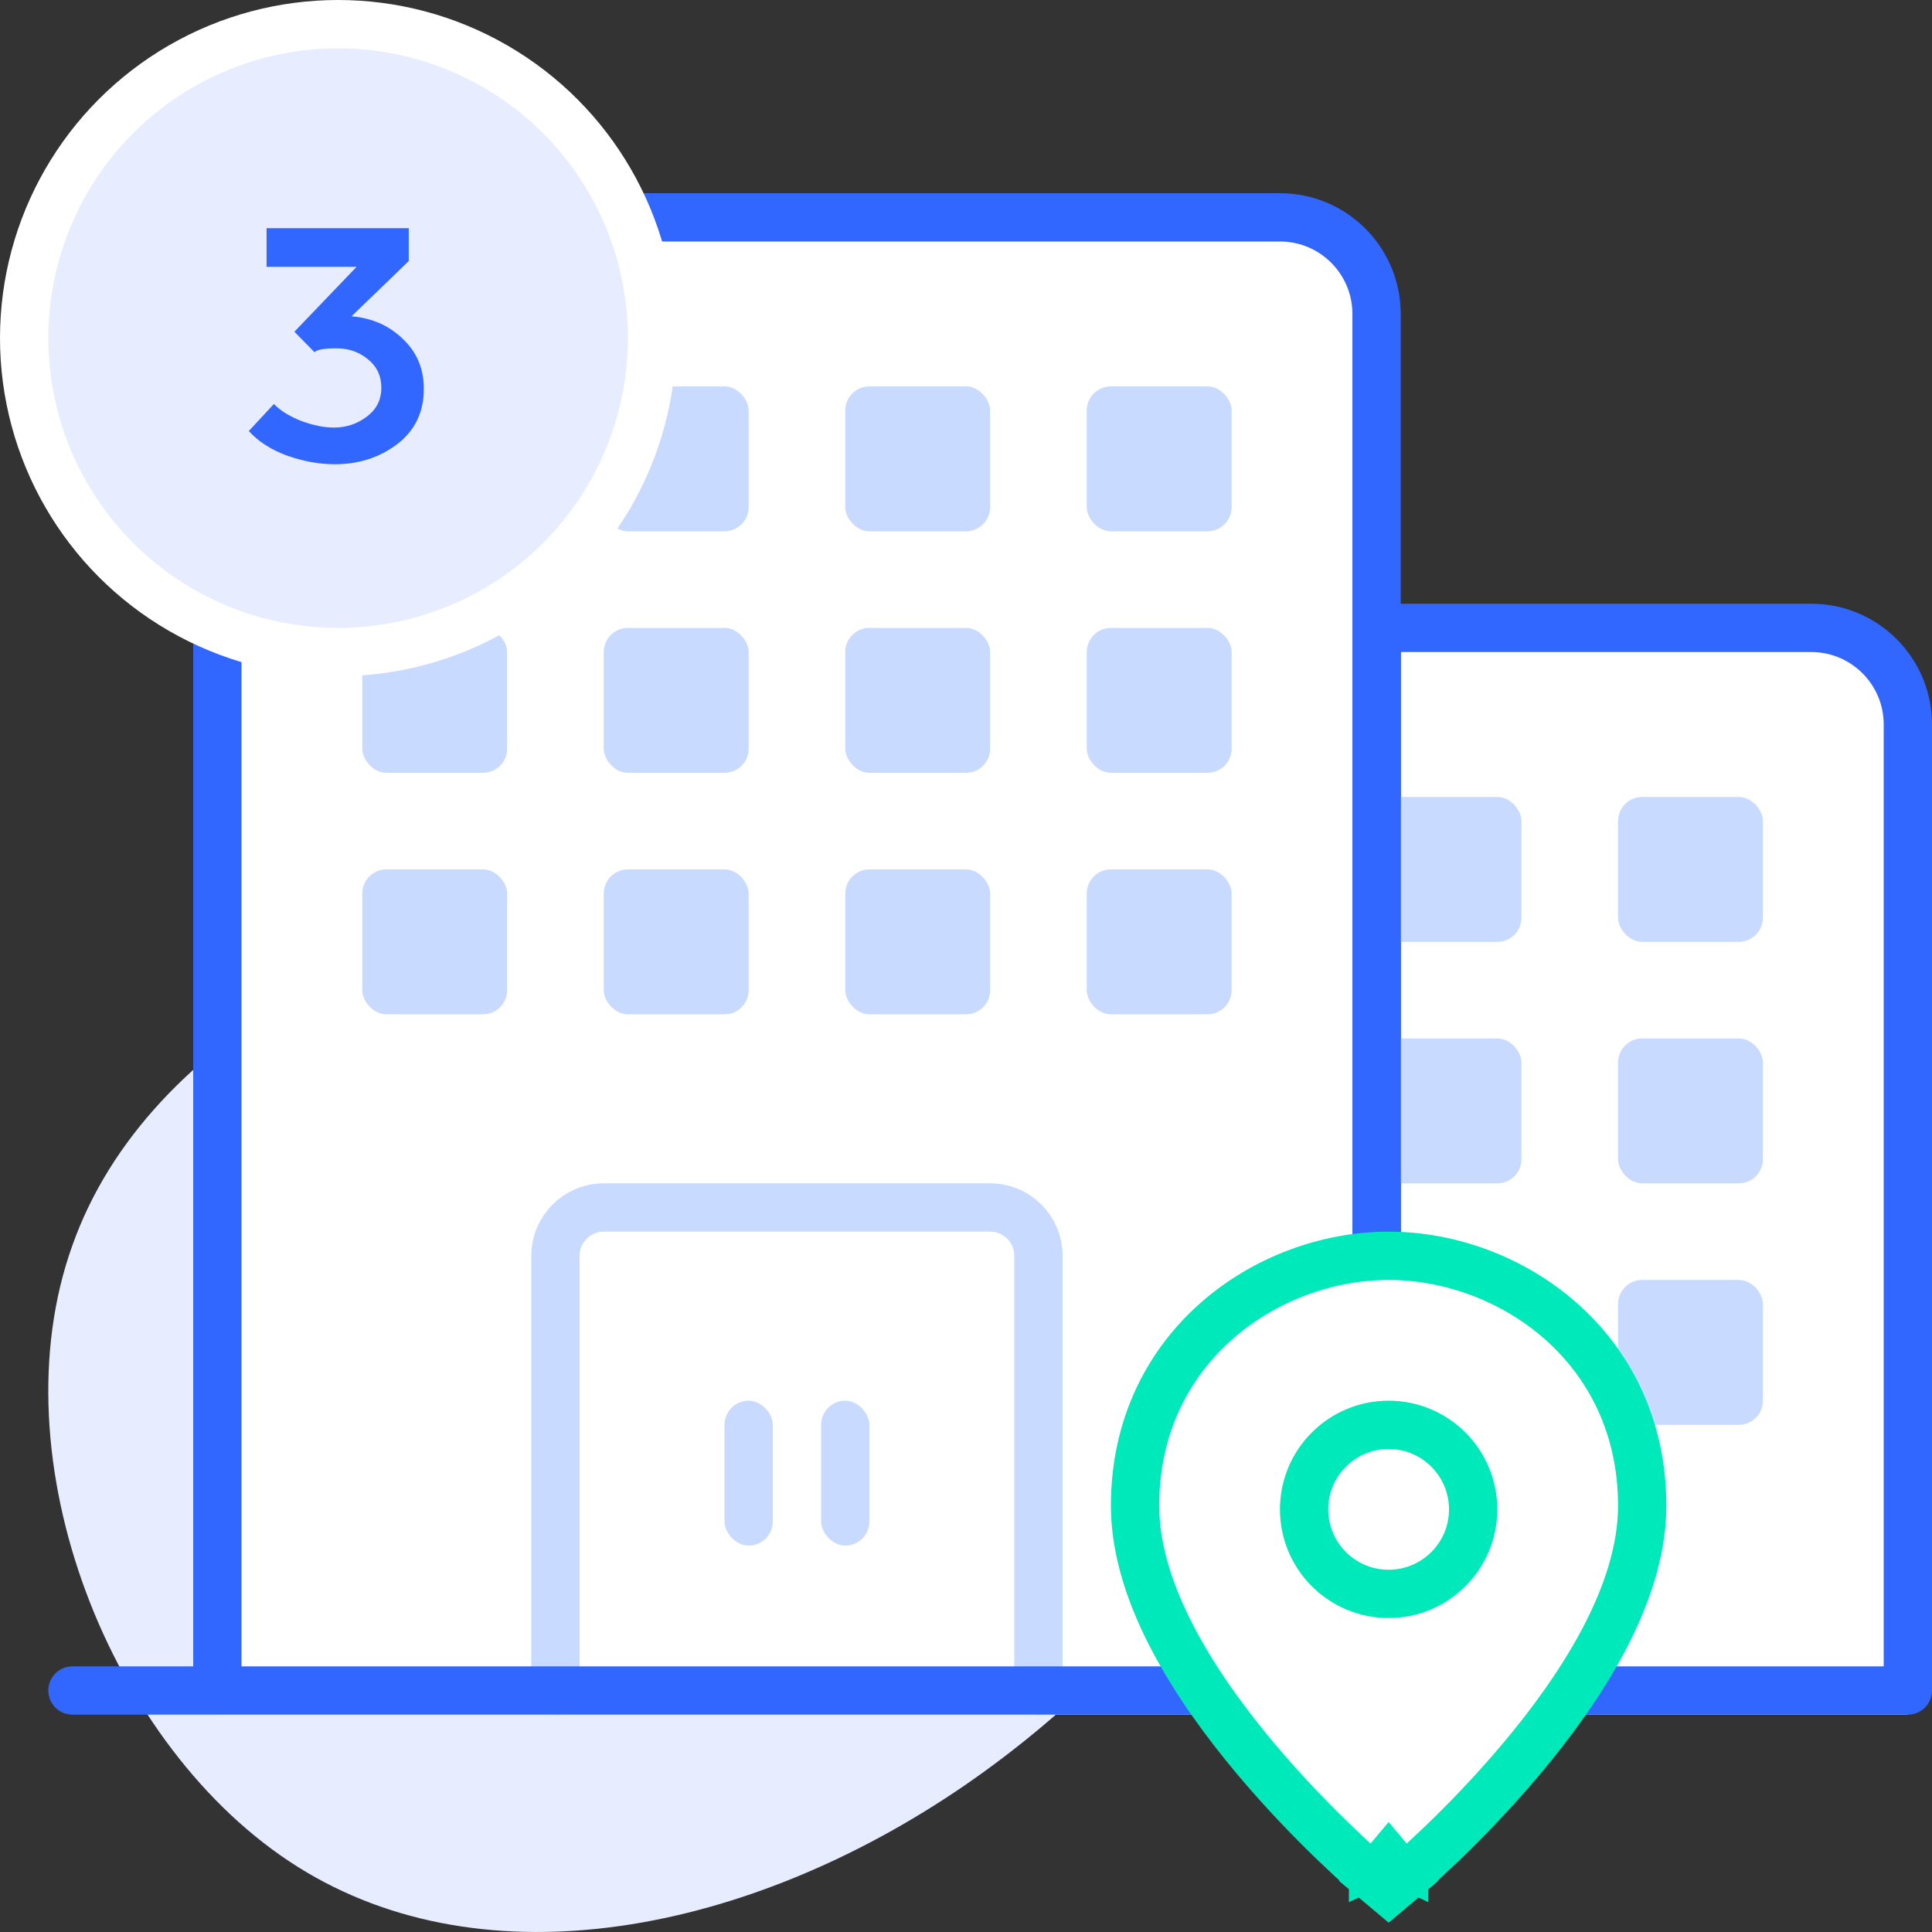 <svg width="80" height="80" viewBox="0 0 80 80" fill="none" xmlns="http://www.w3.org/2000/svg">
<rect x="0" y="0" width="80" height="80" fill="#333333" stroke="none"/>
<path d="M2.994 51.579C-0.16 60.38 4.525 72.39 12.317 77.295C20.11 82.2 31.01 80.046 39.915 73.949C48.867 67.806 55.871 57.767 53.552 50.02C51.233 42.319 39.591 36.91 28.32 37.001C17.048 37.139 6.102 42.777 2.994 51.579Z" fill="#E7EDFF"/>
<path d="M9 13C9 10.791 10.791 9 13 9H53C55.209 9 57 10.791 57 13V71H9V13Z" fill="white"/>
<path d="M58 26H75C77.209 26 79 27.791 79 30V71H58V26Z" fill="white"/>
<rect x="57" y="33" width="6" height="6" rx="1" fill="#C8DAFF"/>
<rect x="67" y="33" width="6" height="6" rx="1" fill="#C8DAFF"/>
<rect x="57" y="43" width="6" height="6" rx="1" fill="#C8DAFF"/>
<rect x="67" y="43" width="6" height="6" rx="1" fill="#C8DAFF"/>
<rect x="57" y="53" width="6" height="6" rx="1" fill="#C8DAFF"/>
<rect x="67" y="53" width="6" height="6" rx="1" fill="#C8DAFF"/>
<path d="M79 70V30C79 27.791 77.209 26 75 26H57L57 70" stroke="#3267FF" stroke-width="2"/>
<path d="M57 70.466V13C57 10.791 55.209 9 53 9H13C10.791 9 9 10.791 9 13V70" stroke="#3267FF" stroke-width="2"/>
<rect x="15" y="36" width="6" height="6" rx="1" fill="#C8DAFF"/>
<rect x="25" y="36" width="6" height="6" rx="1" fill="#C8DAFF"/>
<rect x="35" y="36" width="6" height="6" rx="1" fill="#C8DAFF"/>
<rect x="45" y="36" width="6" height="6" rx="1" fill="#C8DAFF"/>
<rect x="15" y="26" width="6" height="6" rx="1" fill="#C8DAFF"/>
<rect x="25" y="26" width="6" height="6" rx="1" fill="#C8DAFF"/>
<rect x="35" y="26" width="6" height="6" rx="1" fill="#C8DAFF"/>
<rect x="45" y="26" width="6" height="6" rx="1" fill="#C8DAFF"/>
<rect x="15" y="16" width="6" height="6" rx="1" fill="#C8DAFF"/>
<rect x="25" y="16" width="6" height="6" rx="1" fill="#C8DAFF"/>
<rect x="35" y="16" width="6" height="6" rx="1" fill="#C8DAFF"/>
<rect x="45" y="16" width="6" height="6" rx="1" fill="#C8DAFF"/>
<path d="M43 70V52C43 50.895 42.105 50 41 50H25C23.895 50 23 50.895 23 52V70" stroke="#C8DAFF" stroke-width="2" stroke-linecap="round"/>
<rect x="30" y="58" width="2" height="6" rx="1" fill="#C8DAFF"/>
<rect x="34" y="58" width="2" height="6" rx="1" fill="#C8DAFF"/>
<circle cx="14" cy="14" r="13" fill="#E7EDFF" stroke="white" stroke-width="2"/>
<path d="M16.926 9.448V10.808L14.558 13.096C15.411 13.171 16.12 13.485 16.686 14.04C17.262 14.584 17.55 15.272 17.55 16.104C17.55 17.064 17.182 17.827 16.446 18.392C15.71 18.947 14.851 19.224 13.87 19.224C13.23 19.224 12.574 19.107 11.902 18.872C11.23 18.627 10.697 18.285 10.302 17.848L11.342 16.728C11.608 17.005 11.987 17.24 12.478 17.432C12.969 17.613 13.416 17.704 13.822 17.704C14.334 17.704 14.787 17.555 15.182 17.256C15.587 16.957 15.79 16.557 15.79 16.056C15.79 15.565 15.603 15.171 15.23 14.872C14.867 14.573 14.435 14.424 13.934 14.424C13.432 14.424 13.129 14.477 13.022 14.584L12.19 13.736L14.766 11.048H11.038V9.448H16.926Z" fill="#3267FF"/>
<path d="M79 70L3 70" stroke="#3267FF" stroke-width="2" stroke-linecap="round"/>
<path d="M57.5 77L56.856 77.765L57.5 78.307L58.144 77.765L57.5 77ZM57.5 77C58.144 77.765 58.144 77.765 58.145 77.765L58.145 77.764L58.147 77.762L58.154 77.757L58.176 77.737C58.196 77.721 58.224 77.696 58.261 77.665C58.334 77.601 58.44 77.509 58.574 77.389C58.842 77.151 59.221 76.804 59.676 76.368C60.585 75.497 61.799 74.262 63.016 72.811C64.231 71.364 65.465 69.681 66.4 67.912C67.33 66.152 68 64.239 68 62.35C68 55.772 62.528 52 57.5 52C52.472 52 47 55.772 47 62.35C47 64.239 47.67 66.152 48.6 67.912C49.535 69.681 50.77 71.364 51.984 72.811C53.201 74.262 54.415 75.497 55.324 76.368C55.779 76.804 56.158 77.151 56.426 77.389C56.56 77.509 56.666 77.601 56.739 77.665C56.776 77.696 56.804 77.721 56.824 77.737L56.846 77.757L56.853 77.762L56.855 77.764L56.855 77.765C56.856 77.765 56.856 77.765 57.5 77Z" fill="white" stroke="#00E9BA" stroke-width="2" stroke-miterlimit="10" stroke-linecap="square"/>
<path d="M57.5 66C59.433 66 61 64.433 61 62.5C61 60.567 59.433 59 57.5 59C55.567 59 54 60.567 54 62.5C54 64.433 55.567 66 57.5 66Z" stroke="#00E9BA" stroke-width="2" stroke-miterlimit="10" stroke-linecap="square"/>
</svg>
